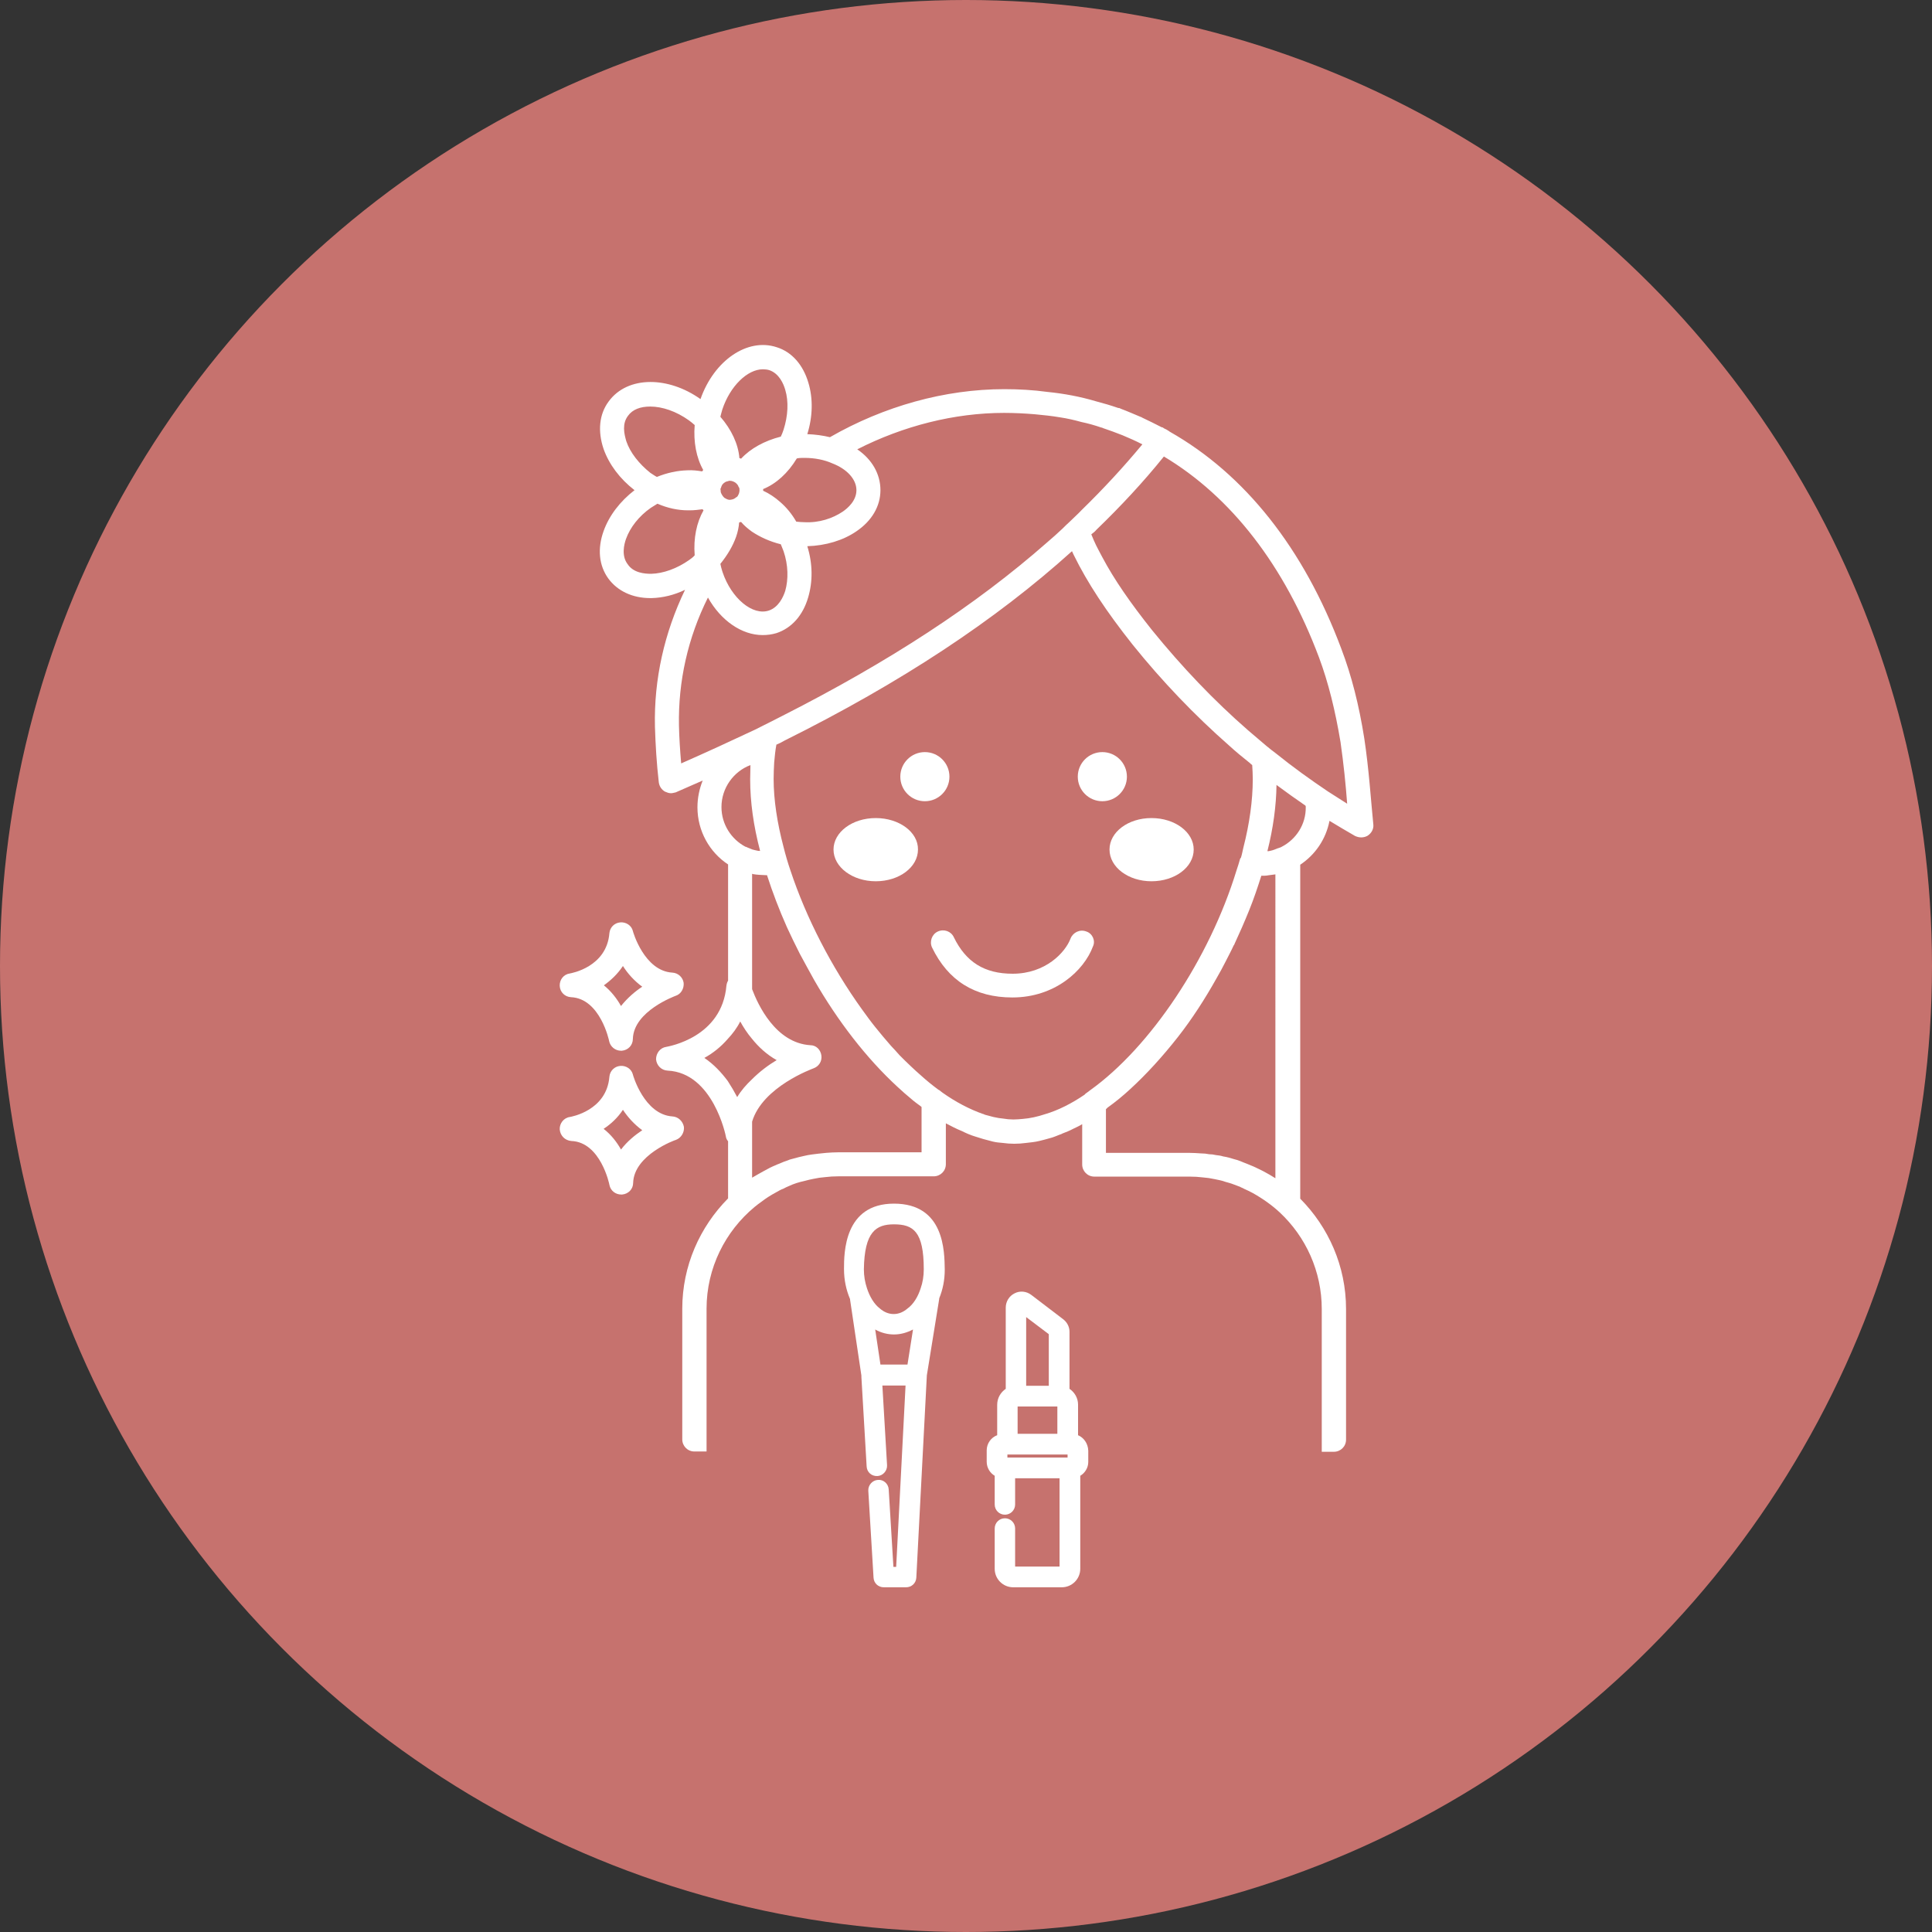 <?xml version="1.0" encoding="utf-8"?>
<!-- Generator: Adobe Illustrator 28.2.0, SVG Export Plug-In . SVG Version: 6.00 Build 0)  -->
<svg version="1.1" id="Layer_1" xmlns="http://www.w3.org/2000/svg" xmlns:xlink="http://www.w3.org/1999/xlink" x="0px" y="0px"
	 viewBox="0 0 70 70" style="enable-background:new 0 0 70 70;" xml:space="preserve">
<rect x="0" y="0" width="70" height="70" fill="#333333" stroke="none"/>
<style type="text/css">
	.st0{fill:#C6726E;}
	.st1{fill:#FFFFFF;}
	.st2{fill:#9F464E;}
	.st3{fill:#E6AE5F;}
	.st4{fill:#534565;}
	.st5{fill:#D38061;}
	.st6{fill:#127D81;}
</style>
<g>
	<circle class="st0" cx="35" cy="35" r="35"/>
	<g>
		<path class="st1" d="M32.39,43.61c-1.81,0-1.81,1.79-1.81,2.37c0,0.4,0.08,0.76,0.22,1.09c0,0.01,0,0.01,0,0.02l0.41,2.75v0.04
			c0,0,0,0,0,0.01l0.19,3.24c0.01,0.21,0.18,0.36,0.39,0.35c0.2-0.01,0.36-0.19,0.35-0.39l-0.17-2.89h0.84l-0.34,6.57h-0.1
			l-0.17-2.8c-0.01-0.21-0.19-0.37-0.39-0.35c-0.2,0.01-0.36,0.19-0.35,0.39l0.19,3.15c0.01,0.2,0.17,0.35,0.37,0.35h0.81
			c0.2,0,0.36-0.15,0.37-0.35l0.38-7.3l0-0.01v-0.01l0.44-2.72c0-0.02,0.01-0.04,0.01-0.07v-0.01c0.13-0.32,0.2-0.66,0.2-1.04
			C34.22,45.34,34.22,43.61,32.39,43.61z M32.39,44.36c0.7,0,1.08,0.26,1.08,1.63c0,0.25-0.04,0.48-0.11,0.68
			c-0.1,0.32-0.27,0.59-0.48,0.74c-0.15,0.13-0.32,0.2-0.5,0.2c-0.18,0-0.35-0.07-0.5-0.2c-0.21-0.16-0.37-0.43-0.47-0.74
			c-0.07-0.21-0.11-0.44-0.11-0.68C31.32,44.63,31.74,44.36,32.39,44.36z M32.88,49.44H31.9l-0.19-1.27
			c0.21,0.12,0.45,0.18,0.68,0.18c0.25,0,0.48-0.07,0.69-0.18L32.88,49.44z"/>
		<path class="st1" d="M39.06,52v-1.11c0-0.24-0.13-0.45-0.31-0.57v-2.07c0-0.18-0.09-0.35-0.24-0.46l-1.14-0.87
			c-0.18-0.14-0.42-0.16-0.61-0.06c-0.2,0.1-0.32,0.3-0.32,0.52v2.94c-0.19,0.13-0.31,0.34-0.31,0.58V52
			c-0.22,0.08-0.38,0.3-0.38,0.55v0.41c0,0.22,0.12,0.41,0.29,0.51c0,0,0,0,0,0v1.04c0,0.21,0.17,0.37,0.37,0.37
			c0.21,0,0.37-0.17,0.37-0.37v-0.95h1.61v3.2h-1.61v-1.38c0-0.21-0.17-0.37-0.37-0.37c-0.21,0-0.37,0.17-0.37,0.37v1.46
			c0,0.37,0.3,0.67,0.67,0.67h1.76c0.37,0,0.67-0.3,0.67-0.67v-3.37c0.17-0.1,0.29-0.29,0.29-0.5v-0.41
			C39.42,52.3,39.27,52.09,39.06,52z M36.87,50.96h1.44v0.99h-1.44V50.96z M38.68,52.7v0.11H36.5V52.7H38.68z M37.18,47.72L38,48.34
			v1.87h-0.82V47.72z"/>
		<circle class="st1" cx="33.51" cy="28.14" r="0.89"/>
		<circle class="st1" cx="39.94" cy="28.14" r="0.89"/>
		<path class="st1" d="M31.73,29.64c-0.85,0-1.53,0.51-1.53,1.14c0,0.64,0.69,1.15,1.53,1.15c0.85,0,1.53-0.51,1.53-1.15
			C33.27,30.15,32.58,29.64,31.73,29.64z"/>
		<path class="st1" d="M43.25,30.78c0-0.63-0.68-1.14-1.53-1.14c-0.85,0-1.52,0.51-1.52,1.14c0,0.64,0.68,1.15,1.52,1.15
			C42.57,31.93,43.25,31.42,43.25,30.78z"/>
		<path class="st1" d="M39.36,33.75c-0.23-0.09-0.48,0.03-0.57,0.25c-0.19,0.51-0.91,1.28-2.1,1.28c-1.02,0-1.69-0.42-2.13-1.32
			c-0.1-0.22-0.36-0.31-0.58-0.21c-0.22,0.1-0.31,0.37-0.21,0.58c0.58,1.2,1.55,1.81,2.91,1.81c1.53,0,2.59-0.96,2.92-1.85
			C39.7,34.08,39.58,33.82,39.36,33.75z"/>
		<path class="st1" d="M24.36,40.45c-1.02-0.07-1.43-1.5-1.43-1.52c-0.05-0.2-0.25-0.33-0.46-0.31c-0.21,0.02-0.37,0.18-0.39,0.39
			c-0.1,1.23-1.38,1.45-1.43,1.46c-0.23,0.03-0.38,0.24-0.37,0.45c0.02,0.23,0.19,0.4,0.42,0.42c1.06,0.04,1.38,1.57,1.38,1.59
			c0.04,0.21,0.22,0.35,0.43,0.35h0.03c0.23-0.02,0.4-0.2,0.4-0.42c0.03-1.02,1.53-1.56,1.55-1.56c0.19-0.07,0.31-0.27,0.29-0.47
			C24.74,40.62,24.57,40.46,24.36,40.45z M22.5,41.65c-0.15-0.27-0.36-0.54-0.63-0.75c0.26-0.17,0.51-0.4,0.7-0.69
			c0.17,0.26,0.41,0.53,0.7,0.74C23,41.13,22.72,41.36,22.5,41.65z"/>
		<path class="st1" d="M20.69,36.13c1.06,0.05,1.38,1.58,1.38,1.59c0.04,0.2,0.22,0.35,0.43,0.35h0.03c0.23-0.02,0.4-0.2,0.4-0.43
			c0.03-1.01,1.53-1.55,1.55-1.56c0.19-0.06,0.31-0.26,0.29-0.47c-0.03-0.2-0.2-0.36-0.41-0.37c-1.02-0.06-1.43-1.49-1.43-1.51
			c-0.05-0.2-0.25-0.33-0.46-0.31c-0.21,0.02-0.37,0.18-0.39,0.39c-0.1,1.23-1.38,1.45-1.43,1.46c-0.23,0.03-0.38,0.23-0.37,0.45
			C20.29,35.95,20.47,36.12,20.69,36.13z M22.57,35c0.17,0.27,0.41,0.54,0.7,0.75c-0.26,0.17-0.54,0.41-0.77,0.7
			c-0.15-0.27-0.36-0.54-0.62-0.75C22.13,35.52,22.37,35.3,22.57,35z"/>
		<path class="st1" d="M49.43,26.75c-0.19-1.2-0.46-2.27-0.83-3.24c-1.36-3.64-3.5-6.33-6.22-7.87c0,0-0.01,0-0.01-0.01
			c-0.03-0.02-0.05-0.03-0.08-0.05c-0.04-0.03-0.09-0.04-0.13-0.07c-0.02-0.02-0.04-0.03-0.07-0.03c-0.24-0.12-0.47-0.24-0.71-0.35
			c-0.02-0.02-0.03-0.02-0.04-0.02c-0.24-0.1-0.49-0.21-0.73-0.3c-0.03-0.02-0.06-0.03-0.1-0.03c-0.26-0.09-0.53-0.17-0.8-0.24
			c-0.57-0.17-1.16-0.28-1.76-0.34c-0.51-0.07-1.03-0.1-1.56-0.1c-2.16,0-4.37,0.62-6.32,1.74c-0.25-0.06-0.53-0.1-0.82-0.11
			c0.2-0.64,0.21-1.3,0.04-1.86c-0.19-0.65-0.6-1.12-1.15-1.29c-1.06-0.35-2.27,0.48-2.76,1.88c-0.59-0.42-1.24-0.62-1.81-0.62
			c-0.63,0-1.18,0.24-1.52,0.71c-0.34,0.46-0.4,1.07-0.18,1.72c0.2,0.56,0.59,1.08,1.12,1.49c-0.52,0.4-0.92,0.92-1.12,1.48
			c-0.23,0.64-0.17,1.25,0.17,1.72c0.33,0.45,0.87,0.71,1.52,0.71h0.05c0.4-0.01,0.82-0.11,1.21-0.3c-0.75,1.56-1.13,3.24-1.09,4.96
			c0.02,0.65,0.06,1.33,0.14,2.02c0.02,0.14,0.1,0.26,0.22,0.33c0.07,0.03,0.14,0.06,0.22,0.06c0.06,0,0.11-0.02,0.17-0.03
			c0.33-0.14,0.65-0.29,0.98-0.43c-0.12,0.3-0.19,0.63-0.19,0.97c0,0.86,0.44,1.63,1.11,2.07v4.21c-0.03,0.05-0.05,0.11-0.06,0.18
			c-0.16,1.88-2.09,2.2-2.18,2.22c-0.22,0.03-0.37,0.23-0.37,0.45c0.02,0.22,0.19,0.4,0.42,0.41c1.65,0.08,2.11,2.37,2.11,2.39
			c0.01,0.06,0.03,0.11,0.08,0.17v2.07c-1.02,1.03-1.66,2.44-1.66,4v4.73c0,0.24,0.19,0.44,0.44,0.44h0.44v-5.17
			c0-1.48,0.68-2.81,1.74-3.69c0.08-0.07,0.17-0.13,0.25-0.19c0.08-0.06,0.16-0.12,0.24-0.17c0.1-0.06,0.19-0.12,0.29-0.17
			c0.09-0.05,0.17-0.1,0.26-0.13c0.07-0.04,0.14-0.07,0.21-0.1c0.17-0.08,0.36-0.14,0.55-0.18c0.11-0.03,0.23-0.06,0.34-0.08
			c0.14-0.03,0.27-0.05,0.41-0.06c0.16-0.02,0.32-0.03,0.49-0.03h3.45c0.24,0,0.44-0.19,0.44-0.44v-1.48
			c0.19,0.1,0.38,0.2,0.58,0.28c0.16,0.08,0.32,0.15,0.49,0.2c0.1,0.03,0.19,0.06,0.29,0.09c0.11,0.03,0.23,0.06,0.34,0.09
			c0.12,0.03,0.24,0.04,0.36,0.05c0.14,0.02,0.28,0.03,0.42,0.03c0.14,0,0.28-0.01,0.43-0.03c0.16-0.02,0.31-0.03,0.47-0.07
			c0.12-0.03,0.25-0.06,0.38-0.1c0.13-0.03,0.26-0.09,0.39-0.14c0.03,0,0.04-0.02,0.07-0.03c0.13-0.05,0.26-0.1,0.39-0.17
			c0.1-0.05,0.22-0.1,0.33-0.17v1.46c0,0.24,0.19,0.44,0.44,0.44h3.45c0.17,0,0.33,0.01,0.49,0.03c0.14,0.01,0.27,0.03,0.41,0.06
			c0.14,0.03,0.27,0.05,0.4,0.1c0.1,0.03,0.19,0.05,0.29,0.09c0.08,0.03,0.16,0.06,0.24,0.09c0.04,0.03,0.1,0.04,0.14,0.07
			c0.1,0.04,0.21,0.1,0.31,0.15c0.36,0.2,0.7,0.44,0.99,0.71c0.94,0.88,1.52,2.13,1.52,3.5v5.17h0.44c0.24,0,0.44-0.19,0.44-0.44
			v-4.73c0-1.56-0.64-2.97-1.66-4v-12.1c0.54-0.36,0.93-0.92,1.06-1.59c0.31,0.19,0.62,0.37,0.93,0.55
			c0.07,0.03,0.14,0.05,0.22,0.05c0.08,0,0.16-0.02,0.23-0.06c0.14-0.09,0.22-0.24,0.21-0.39C49.67,29,49.6,27.87,49.43,26.75z
			 M28.87,16.61c0.09-0.02,0.18-0.02,0.27-0.02c0.01,0,0.01,0,0.01,0c0.37,0,0.72,0.07,1.01,0.2c0.52,0.2,0.87,0.57,0.87,0.97
			c0,0.38-0.31,0.65-0.5,0.78c-0.36,0.24-0.85,0.41-1.39,0.38c-0.1,0-0.19-0.01-0.29-0.02c-0.16-0.28-0.36-0.52-0.58-0.71
			c-0.19-0.17-0.4-0.31-0.62-0.41v-0.06C28.12,17.53,28.55,17.14,28.87,16.61z M26.17,14.84c0.28-0.85,0.91-1.46,1.47-1.46
			c0.08,0,0.16,0.01,0.23,0.03c0.36,0.12,0.52,0.5,0.58,0.71c0.13,0.43,0.1,0.95-0.06,1.45c-0.03,0.09-0.06,0.17-0.1,0.25
			c-0.59,0.15-1.1,0.43-1.44,0.8c-0.02-0.01-0.03-0.02-0.06-0.02c-0.04-0.51-0.29-1.04-0.69-1.5
			C26.12,15.01,26.15,14.92,26.17,14.84z M26.12,17.68c0.01-0.04,0.03-0.09,0.05-0.12c0.03-0.03,0.05-0.06,0.09-0.08
			c0.03-0.03,0.09-0.04,0.13-0.05c0.01-0.01,0.03-0.01,0.04-0.01c0.01,0,0.01,0,0.02,0c0.07,0,0.14,0.03,0.2,0.07l0.01,0.01
			c0.04,0.03,0.09,0.09,0.1,0.14c0.02,0.02,0.03,0.04,0.03,0.07c0.01,0.06,0,0.12-0.02,0.18c-0.01,0.03-0.03,0.05-0.04,0.08
			c-0.02,0.03-0.03,0.04-0.06,0.05c-0.04,0.04-0.1,0.07-0.16,0.08c-0.03,0-0.04,0.01-0.07,0.01c-0.06,0-0.12-0.03-0.17-0.06
			c-0.01,0-0.01-0.01-0.02-0.01c-0.06-0.05-0.1-0.12-0.13-0.19c-0.01-0.03-0.01-0.06-0.01-0.09C26.1,17.73,26.1,17.7,26.12,17.68z
			 M26.67,19.45c0.06-0.17,0.1-0.36,0.11-0.52c0.03-0.01,0.04-0.01,0.07-0.02c0.11,0.13,0.24,0.24,0.39,0.35
			c0.3,0.2,0.65,0.36,1.05,0.46c0.03,0.08,0.07,0.17,0.1,0.25c0.17,0.5,0.18,1.02,0.06,1.44c-0.07,0.22-0.24,0.59-0.59,0.71
			c-0.59,0.2-1.36-0.44-1.68-1.39c0-0.01-0.01-0.03-0.01-0.03c-0.03-0.09-0.05-0.18-0.07-0.27C26.35,20.12,26.55,19.79,26.67,19.45z
			 M22.69,15.98c-0.03-0.11-0.08-0.28-0.08-0.45c0-0.16,0.03-0.31,0.14-0.46c0.17-0.24,0.46-0.34,0.81-0.34
			c0.43,0,0.94,0.17,1.4,0.5c0.07,0.05,0.14,0.11,0.21,0.17c-0.05,0.61,0.06,1.19,0.31,1.63c-0.01,0.01-0.01,0.01-0.02,0.02
			c-0.01,0.01-0.01,0.02-0.02,0.03c-0.17-0.03-0.35-0.05-0.53-0.04c-0.37,0.01-0.74,0.09-1.11,0.24c-0.08-0.04-0.16-0.1-0.24-0.15
			C23.16,16.81,22.83,16.4,22.69,15.98z M23.59,20.79c-0.23,0-0.64-0.03-0.85-0.35c-0.23-0.3-0.13-0.71-0.06-0.91
			c0.15-0.42,0.47-0.83,0.9-1.13c0.08-0.05,0.16-0.1,0.24-0.15c0.37,0.16,0.74,0.24,1.11,0.24h0.06c0.17,0,0.32-0.02,0.47-0.04
			c0,0.02,0.02,0.03,0.03,0.04c-0.25,0.44-0.37,1.01-0.32,1.63c-0.06,0.07-0.13,0.12-0.2,0.17C24.53,20.6,24.03,20.78,23.59,20.79z
			 M24.68,27.66c-0.04-0.47-0.07-0.92-0.08-1.37c-0.03-1.6,0.32-3.18,1.05-4.64c0.47,0.84,1.23,1.36,1.98,1.36
			c0.17,0,0.33-0.02,0.5-0.07c0.55-0.18,0.96-0.64,1.15-1.29c0.17-0.57,0.17-1.22-0.03-1.86c0.67-0.02,1.3-0.21,1.78-0.54
			c0.56-0.38,0.87-0.91,0.87-1.49c0-0.59-0.31-1.12-0.84-1.48c1.67-0.85,3.52-1.32,5.32-1.32c0.38,0,0.76,0.02,1.12,0.05
			c0.31,0.03,0.61,0.06,0.9,0.11c0.27,0.04,0.53,0.1,0.78,0.17c0.24,0.05,0.49,0.12,0.72,0.2c0.03,0,0.04,0.01,0.06,0.02
			c0.24,0.08,0.48,0.17,0.71,0.26c0.24,0.1,0.49,0.21,0.72,0.33c-0.68,0.82-1.41,1.61-2.2,2.38c-0.14,0.15-0.3,0.29-0.44,0.43
			c-0.09,0.08-0.17,0.16-0.25,0.24c-0.18,0.17-0.37,0.34-0.57,0.51c-2.58,2.27-5.73,4.32-9.57,6.27c-0.33,0.17-0.67,0.34-1.01,0.51
			C26.5,26.84,25.61,27.25,24.68,27.66z M26.14,29.24c0-0.69,0.44-1.29,1.05-1.52c0,0.17-0.01,0.35-0.01,0.52
			c0,0.81,0.12,1.68,0.36,2.59h-0.03c-0.02,0-0.04,0-0.08-0.01c-0.08-0.02-0.16-0.03-0.24-0.07c-0.03-0.01-0.07-0.03-0.1-0.04
			c-0.03-0.01-0.05-0.03-0.08-0.03C26.5,30.41,26.14,29.87,26.14,29.24z M26.71,39.75c-0.1-0.19-0.21-0.38-0.34-0.58
			c-0.23-0.31-0.51-0.61-0.85-0.84c0.31-0.17,0.6-0.4,0.85-0.69c0.17-0.18,0.33-0.39,0.45-0.63c0.11,0.2,0.25,0.42,0.42,0.62
			c0.24,0.3,0.54,0.58,0.9,0.78c-0.3,0.18-0.61,0.41-0.9,0.7C27.04,39.3,26.86,39.5,26.71,39.75z M33.39,41.75h-3.01
			c-0.15,0-0.3,0.01-0.44,0.02c-0.1,0.01-0.19,0.02-0.29,0.03c-0.08,0.01-0.16,0.02-0.24,0.03c-0.09,0.01-0.18,0.03-0.27,0.05
			c-0.13,0.03-0.27,0.06-0.4,0.1c-0.07,0.02-0.13,0.03-0.19,0.06c-0.1,0.03-0.22,0.08-0.31,0.12c-0.04,0.02-0.09,0.03-0.12,0.05
			c-0.15,0.06-0.29,0.13-0.43,0.21c-0.15,0.08-0.3,0.17-0.44,0.25v-2.03c0.38-1.27,2.2-1.92,2.22-1.93c0.2-0.07,0.32-0.26,0.29-0.47
			c-0.03-0.21-0.19-0.37-0.4-0.37c-1.26-0.08-1.9-1.47-2.11-2.03v-4.18c0.02,0,0.03,0.01,0.03,0.01c0.16,0.03,0.31,0.03,0.48,0.04
			h0.03c0.2,0.62,0.44,1.25,0.72,1.88c0.15,0.32,0.3,0.64,0.47,0.97c0.17,0.32,0.35,0.64,0.52,0.95c0.85,1.48,1.89,2.83,3.02,3.87
			c0.16,0.15,0.32,0.29,0.49,0.43c0.11,0.1,0.24,0.19,0.36,0.28c0,0.01,0.01,0.02,0.02,0.01V41.75z M39.5,39.5
			c-0.04,0.03-0.08,0.06-0.12,0.09c-0.03,0.02-0.06,0.04-0.08,0.07c-0.47,0.32-0.96,0.57-1.44,0.71c-0.27,0.09-0.54,0.15-0.8,0.17
			c-0.11,0.01-0.22,0.02-0.32,0.02c-0.01,0-0.01,0-0.02,0s-0.01,0-0.02,0c-0.11,0-0.23-0.01-0.34-0.03
			c-0.12-0.01-0.24-0.03-0.37-0.06c-0.1-0.03-0.2-0.05-0.3-0.08c-0.03-0.01-0.04-0.02-0.07-0.03c0,0,0,0-0.01,0
			c-0.48-0.17-0.98-0.43-1.46-0.77c-0.04-0.03-0.09-0.07-0.13-0.1c0,0,0,0-0.01,0c-0.23-0.17-0.44-0.34-0.66-0.54
			c-0.11-0.1-0.23-0.2-0.34-0.31c-0.14-0.13-0.28-0.27-0.42-0.41c-0.1-0.11-0.2-0.23-0.31-0.34c-0.19-0.22-0.38-0.44-0.57-0.68
			c-0.17-0.21-0.32-0.42-0.48-0.64c-1.1-1.53-2.02-3.31-2.59-5.03c-0.1-0.29-0.18-0.57-0.25-0.85c-0.23-0.87-0.36-1.71-0.36-2.47
			c0-0.2,0.01-0.4,0.02-0.59c0.02-0.22,0.04-0.44,0.08-0.65c0.1-0.04,0.2-0.09,0.3-0.15c4.22-2.1,7.64-4.36,10.41-6.86
			c0.02,0.04,0.04,0.09,0.06,0.13c0.5,1.02,1.18,2.05,2.14,3.26c1.07,1.33,2.25,2.56,3.49,3.65c0.25,0.23,0.51,0.44,0.76,0.64
			c0.03,0.03,0.05,0.05,0.08,0.07c0.01,0.17,0.02,0.33,0.02,0.51c0,0.78-0.12,1.62-0.34,2.48c-0.03,0.12-0.05,0.25-0.09,0.37
			c-0.02,0.01-0.02,0.03-0.03,0.04c-0.04,0.14-0.08,0.28-0.13,0.42C43.82,34.74,41.68,37.94,39.5,39.5z M46.21,42.69
			c-0.14-0.09-0.28-0.17-0.43-0.25c-0.12-0.06-0.24-0.12-0.35-0.17c-0.08-0.03-0.16-0.07-0.24-0.1c-0.09-0.03-0.17-0.07-0.25-0.1
			c-0.07-0.03-0.14-0.05-0.22-0.07c-0.13-0.04-0.26-0.08-0.4-0.1c-0.09-0.03-0.18-0.04-0.27-0.05c-0.08-0.02-0.16-0.03-0.24-0.03
			c-0.1-0.02-0.19-0.03-0.29-0.03c-0.15-0.01-0.3-0.02-0.44-0.02h-3.01v-1.58c0.01-0.01,0.02-0.02,0.03-0.03
			c0.01-0.01,0.02-0.02,0.03-0.03c0.28-0.2,0.55-0.42,0.82-0.67c0.6-0.55,1.18-1.19,1.73-1.89c0.51-0.65,0.98-1.38,1.4-2.13
			c0.11-0.19,0.22-0.39,0.32-0.59c0.1-0.2,0.21-0.4,0.3-0.6c0.02-0.01,0.02-0.02,0.02-0.03c0.19-0.41,0.37-0.82,0.54-1.24
			c0.17-0.42,0.31-0.84,0.44-1.25h0.1c0.06,0,0.12-0.01,0.18-0.02c0.08-0.01,0.15-0.02,0.23-0.03V42.69z M46.44,30.68
			c-0.03,0.02-0.06,0.03-0.1,0.04c-0.01,0.01-0.02,0.01-0.03,0.01c-0.1,0.04-0.19,0.08-0.3,0.1c-0.03,0.01-0.05,0.01-0.09,0.01
			c0.21-0.83,0.32-1.64,0.33-2.4c0.35,0.26,0.7,0.51,1.05,0.75c0.01,0.02,0.01,0.03,0.01,0.05C47.32,29.87,46.96,30.41,46.44,30.68z
			 M48.12,28.68c-0.64-0.43-1.28-0.89-1.9-1.39c-0.23-0.17-0.44-0.35-0.66-0.54c-0.11-0.1-0.23-0.19-0.34-0.29
			c-1.24-1.08-2.4-2.3-3.48-3.63c-0.78-0.98-1.37-1.83-1.8-2.64c-0.08-0.15-0.16-0.3-0.23-0.44c-0.06-0.13-0.12-0.26-0.17-0.39
			c0.07-0.05,0.13-0.1,0.19-0.17c0.88-0.85,1.7-1.73,2.44-2.65c2.44,1.46,4.37,3.95,5.62,7.28c0.34,0.91,0.59,1.93,0.78,3.07
			c0.11,0.77,0.19,1.54,0.24,2.23C48.58,28.97,48.35,28.83,48.12,28.68z"/>
	</g>
</g>
</svg>
